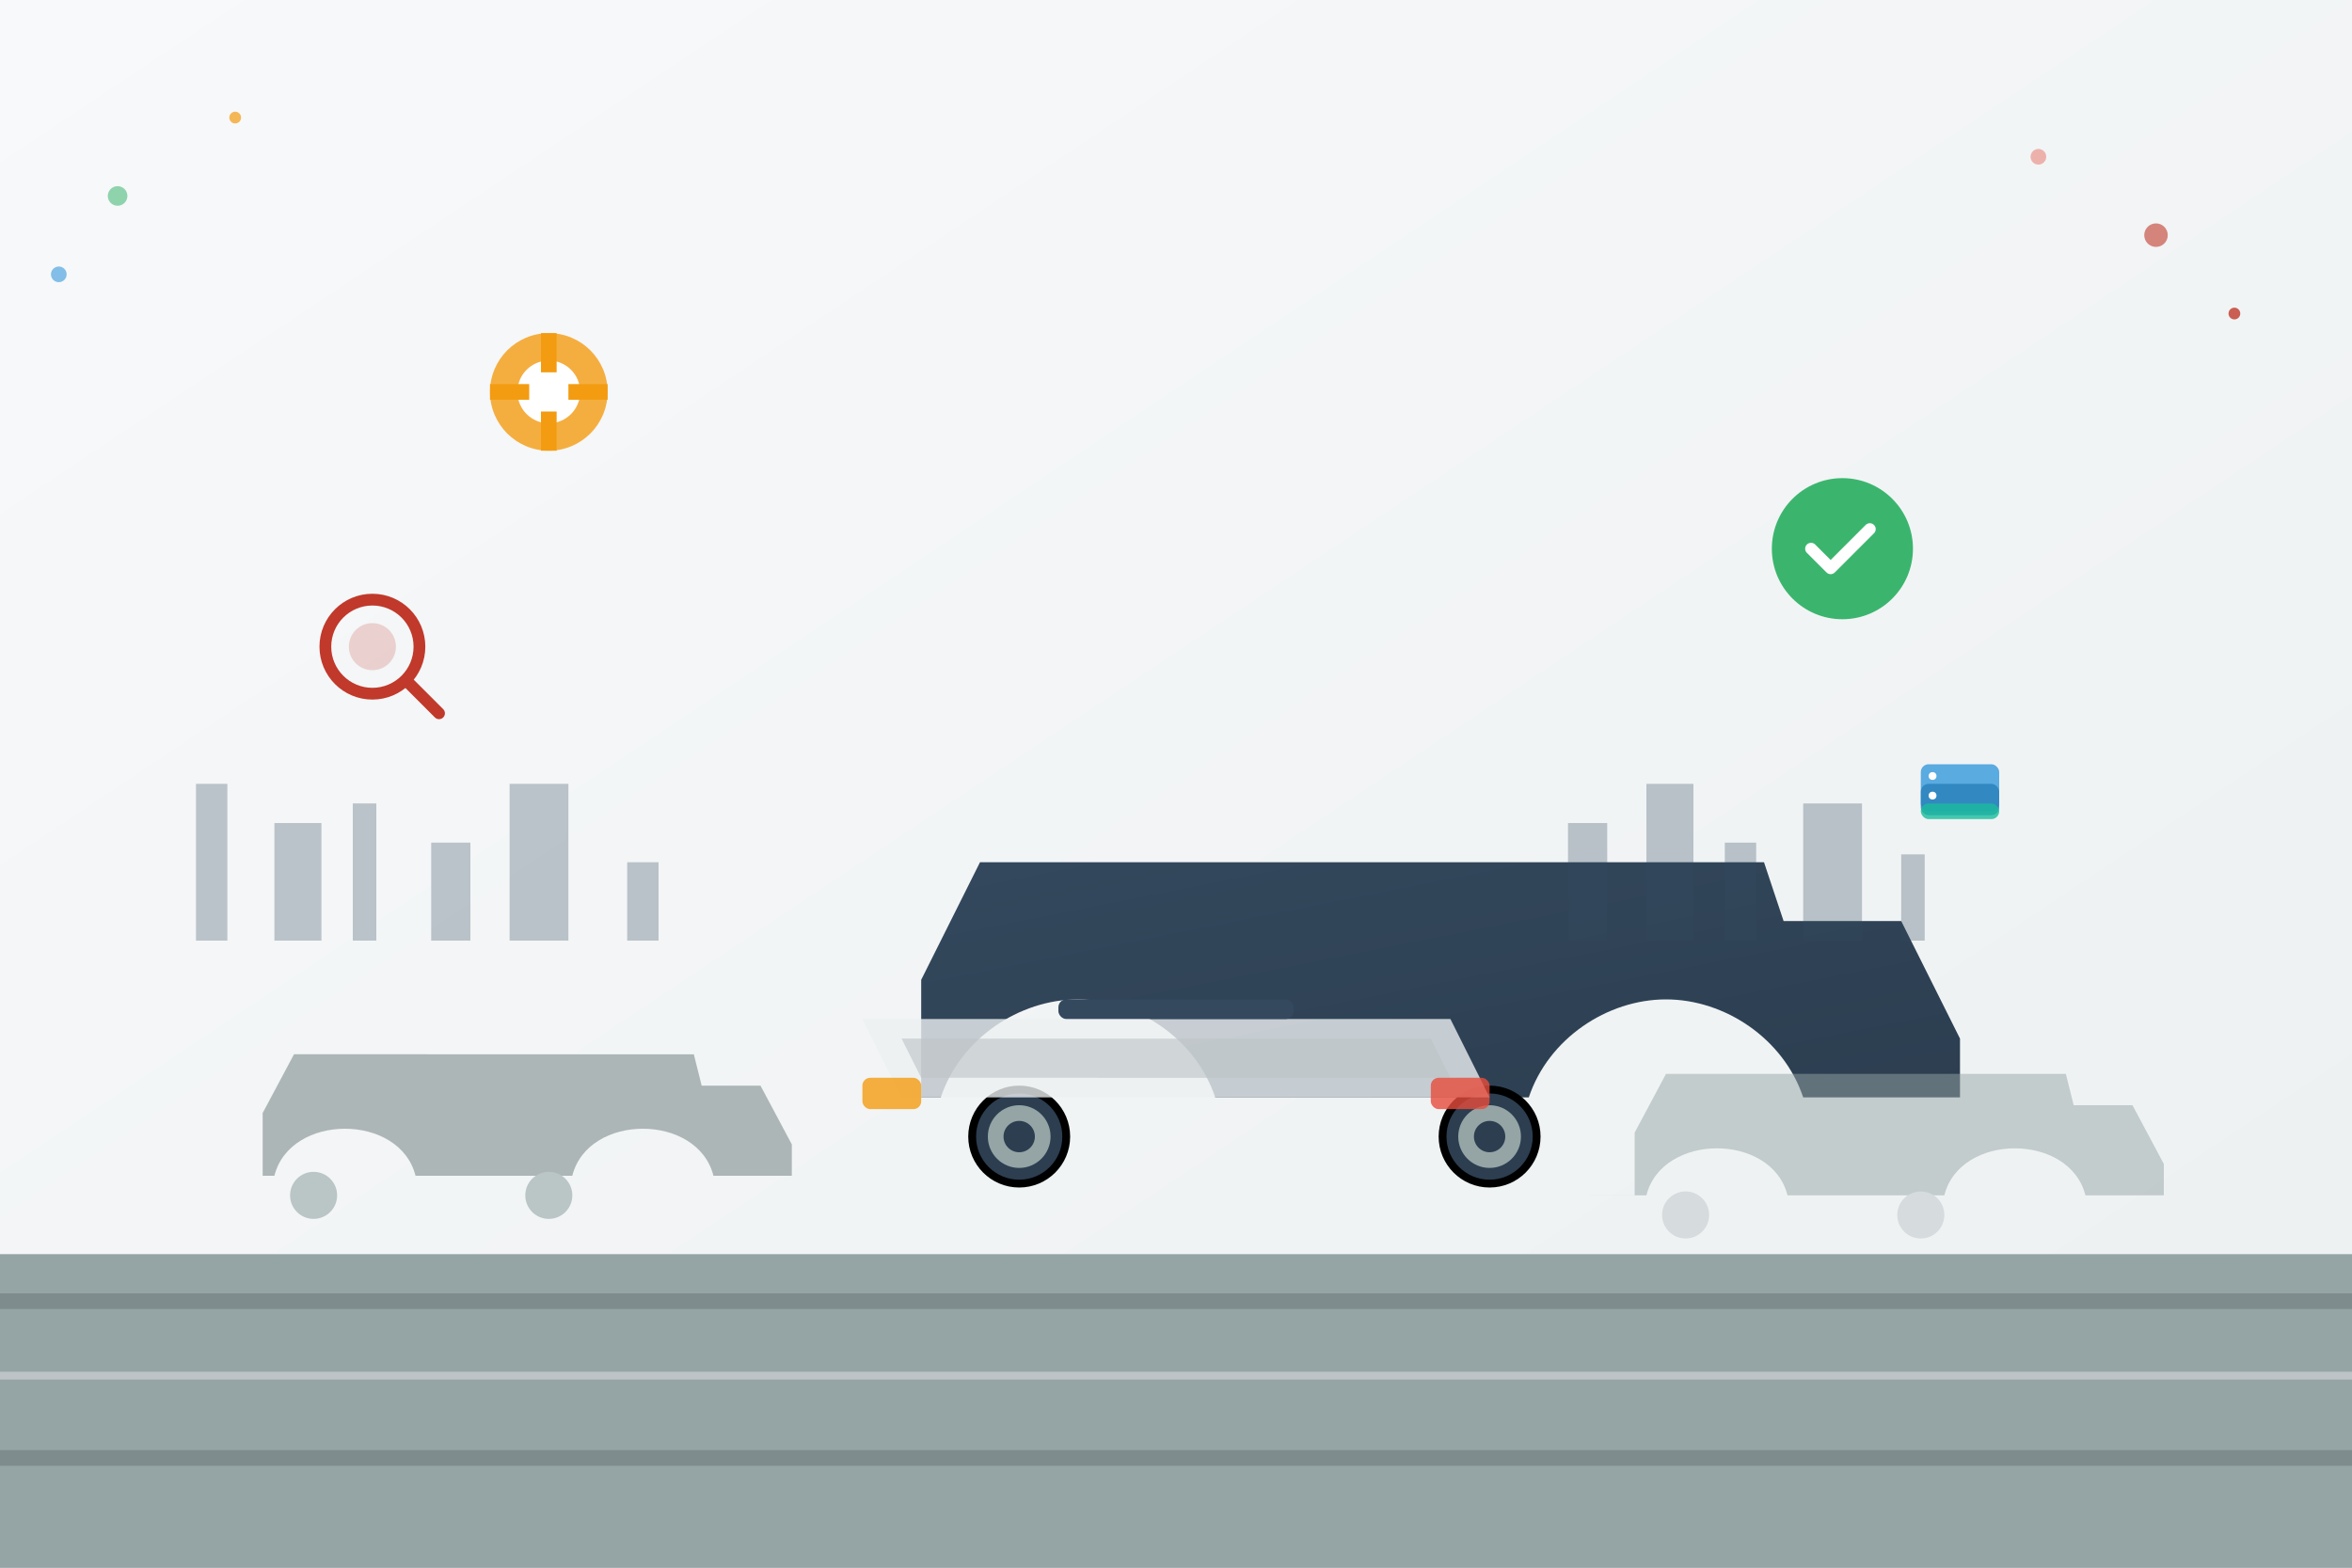<svg width="600" height="400" viewBox="0 0 600 400" fill="none" xmlns="http://www.w3.org/2000/svg">
  <rect x="0" y="0" width="600" height="400" fill="#333333" stroke="none"/>
  <!-- Hero Banner - Professional Car Selection Services -->
  
  <!-- Background gradient -->
  <defs>
    <linearGradient id="bgGradient" x1="0%" y1="0%" x2="100%" y2="100%">
      <stop offset="0%" style="stop-color:#f8f9fa;stop-opacity:1" />
      <stop offset="100%" style="stop-color:#ecf0f1;stop-opacity:1" />
    </linearGradient>
    <linearGradient id="carGradient" x1="0%" y1="0%" x2="100%" y2="100%">
      <stop offset="0%" style="stop-color:#34495e;stop-opacity:1" />
      <stop offset="100%" style="stop-color:#2c3e50;stop-opacity:1" />
    </linearGradient>
  </defs>
  
  <rect width="600" height="400" fill="url(#bgGradient)"/>
  
  <!-- Road -->
  <rect x="0" y="320" width="600" height="80" fill="#95a5a6"/>
  <rect x="0" y="330" width="600" height="4" fill="#7f8c8d"/>
  <rect x="0" y="350" width="600" height="2" fill="#bdc3c7"/>
  <rect x="0" y="370" width="600" height="4" fill="#7f8c8d"/>
  
  <!-- Main car -->
  <g transform="translate(200, 240)">
    <!-- Car body -->
    <path d="M0 40h40c5-15 20-25 35-25s30 10 35 25h80c5-15 20-25 35-25s30 10 35 25h40v-15l-15-30h-30l-5-15H50l-15 30v30z" fill="url(#carGradient)"/>
    
    <!-- Wheels -->
    <circle cx="60" cy="50" r="12" fill="#2c3e50" stroke="#000" stroke-width="2"/>
    <circle cx="60" cy="50" r="8" fill="#95a5a6"/>
    <circle cx="60" cy="50" r="4" fill="#2c3e50"/>
    
    <circle cx="180" cy="50" r="12" fill="#2c3e50" stroke="#000" stroke-width="2"/>
    <circle cx="180" cy="50" r="8" fill="#95a5a6"/>
    <circle cx="180" cy="50" r="4" fill="#2c3e50"/>
    
    <!-- Windows -->
    <path d="M30 20h140l10 20H30l-10-20h10z" fill="#ecf0f1" opacity="0.8"/>
    <path d="M35 25h130l5 10H35l-5-10h5z" fill="#bdc3c7" opacity="0.6"/>
    
    <!-- Car details -->
    <rect x="20" y="35" width="15" height="8" rx="2" fill="#f39c12" opacity="0.8"/>
    <rect x="165" y="35" width="15" height="8" rx="2" fill="#e74c3c" opacity="0.8"/>
    <rect x="70" y="15" width="60" height="5" rx="2" fill="#34495e"/>
  </g>
  
  <!-- Background cars (smaller) -->
  <g transform="translate(50, 280)" opacity="0.6">
    <path d="M0 20h20c2-8 10-12 18-12s16 4 18 12h40c2-8 10-12 18-12s16 4 18 12h20v-8l-8-15h-15l-2-8H25l-8 15v16z" fill="#7f8c8d"/>
    <circle cx="30" cy="25" r="6" fill="#95a5a6"/>
    <circle cx="90" cy="25" r="6" fill="#95a5a6"/>
  </g>
  
  <g transform="translate(400, 285)" opacity="0.5">
    <path d="M0 20h20c2-8 10-12 18-12s16 4 18 12h40c2-8 10-12 18-12s16 4 18 12h20v-8l-8-15h-15l-2-8H25l-8 15v16z" fill="#95a5a6"/>
    <circle cx="30" cy="25" r="6" fill="#bdc3c7"/>
    <circle cx="90" cy="25" r="6" fill="#bdc3c7"/>
  </g>
  
  <!-- Service icons around the scene -->
  <!-- Magnifying glass (inspection) -->
  <g transform="translate(80, 150)">
    <circle cx="15" cy="15" r="12" fill="none" stroke="#c0392b" stroke-width="3"/>
    <path d="M24 24l8 8" stroke="#c0392b" stroke-width="3" stroke-linecap="round"/>
    <circle cx="15" cy="15" r="6" fill="#c0392b" opacity="0.2"/>
  </g>
  
  <!-- Checkmark (verification) -->
  <g transform="translate(450, 120)">
    <circle cx="20" cy="20" r="18" fill="#27ae60" opacity="0.9"/>
    <path d="M12 20l5 5 10-10" stroke="white" stroke-width="3" stroke-linecap="round" stroke-linejoin="round"/>
  </g>
  
  <!-- Gear (consultation) -->
  <g transform="translate(120, 80)">
    <circle cx="20" cy="20" r="15" fill="#f39c12" opacity="0.8"/>
    <circle cx="20" cy="20" r="8" fill="white"/>
    <rect x="18" y="5" width="4" height="10" fill="#f39c12"/>
    <rect x="18" y="25" width="4" height="10" fill="#f39c12"/>
    <rect x="5" y="18" width="10" height="4" fill="#f39c12"/>
    <rect x="25" y="18" width="10" height="4" fill="#f39c12"/>
  </g>
  
  <!-- Database icon -->
  <g transform="translate(480, 180)">
    <rect x="10" y="15" width="20" height="12" fill="#3498db" opacity="0.8" rx="2"/>
    <rect x="10" y="20" width="20" height="8" fill="#2980b9" opacity="0.8" rx="2"/>
    <rect x="10" y="25" width="20" height="4" fill="#1abc9c" opacity="0.8" rx="2"/>
    <circle cx="13" cy="18" r="1" fill="white"/>
    <circle cx="13" cy="23" r="1" fill="white"/>
  </g>
  
  <!-- Warsaw skyline silhouette -->
  <g transform="translate(0, 200)" opacity="0.3">
    <rect x="50" y="0" width="8" height="40" fill="#34495e"/>
    <rect x="70" y="10" width="12" height="30" fill="#34495e"/>
    <rect x="90" y="5" width="6" height="35" fill="#34495e"/>
    <rect x="110" y="15" width="10" height="25" fill="#34495e"/>
    <rect x="130" y="0" width="15" height="40" fill="#34495e"/>
    <rect x="160" y="20" width="8" height="20" fill="#34495e"/>
    
    <rect x="400" y="10" width="10" height="30" fill="#34495e"/>
    <rect x="420" y="0" width="12" height="40" fill="#34495e"/>
    <rect x="440" y="15" width="8" height="25" fill="#34495e"/>
    <rect x="460" y="5" width="15" height="35" fill="#34495e"/>
    <rect x="485" y="18" width="6" height="22" fill="#34495e"/>
  </g>
  
  <!-- Decorative elements -->
  <circle cx="550" cy="60" r="3" fill="#c0392b" opacity="0.6"/>
  <circle cx="520" cy="40" r="2" fill="#e74c3c" opacity="0.4"/>
  <circle cx="570" cy="80" r="1.5" fill="#c0392b" opacity="0.8"/>
  
  <circle cx="30" cy="50" r="2.5" fill="#27ae60" opacity="0.5"/>
  <circle cx="60" cy="30" r="1.5" fill="#f39c12" opacity="0.7"/>
  <circle cx="15" cy="70" r="2" fill="#3498db" opacity="0.6"/>
</svg>

